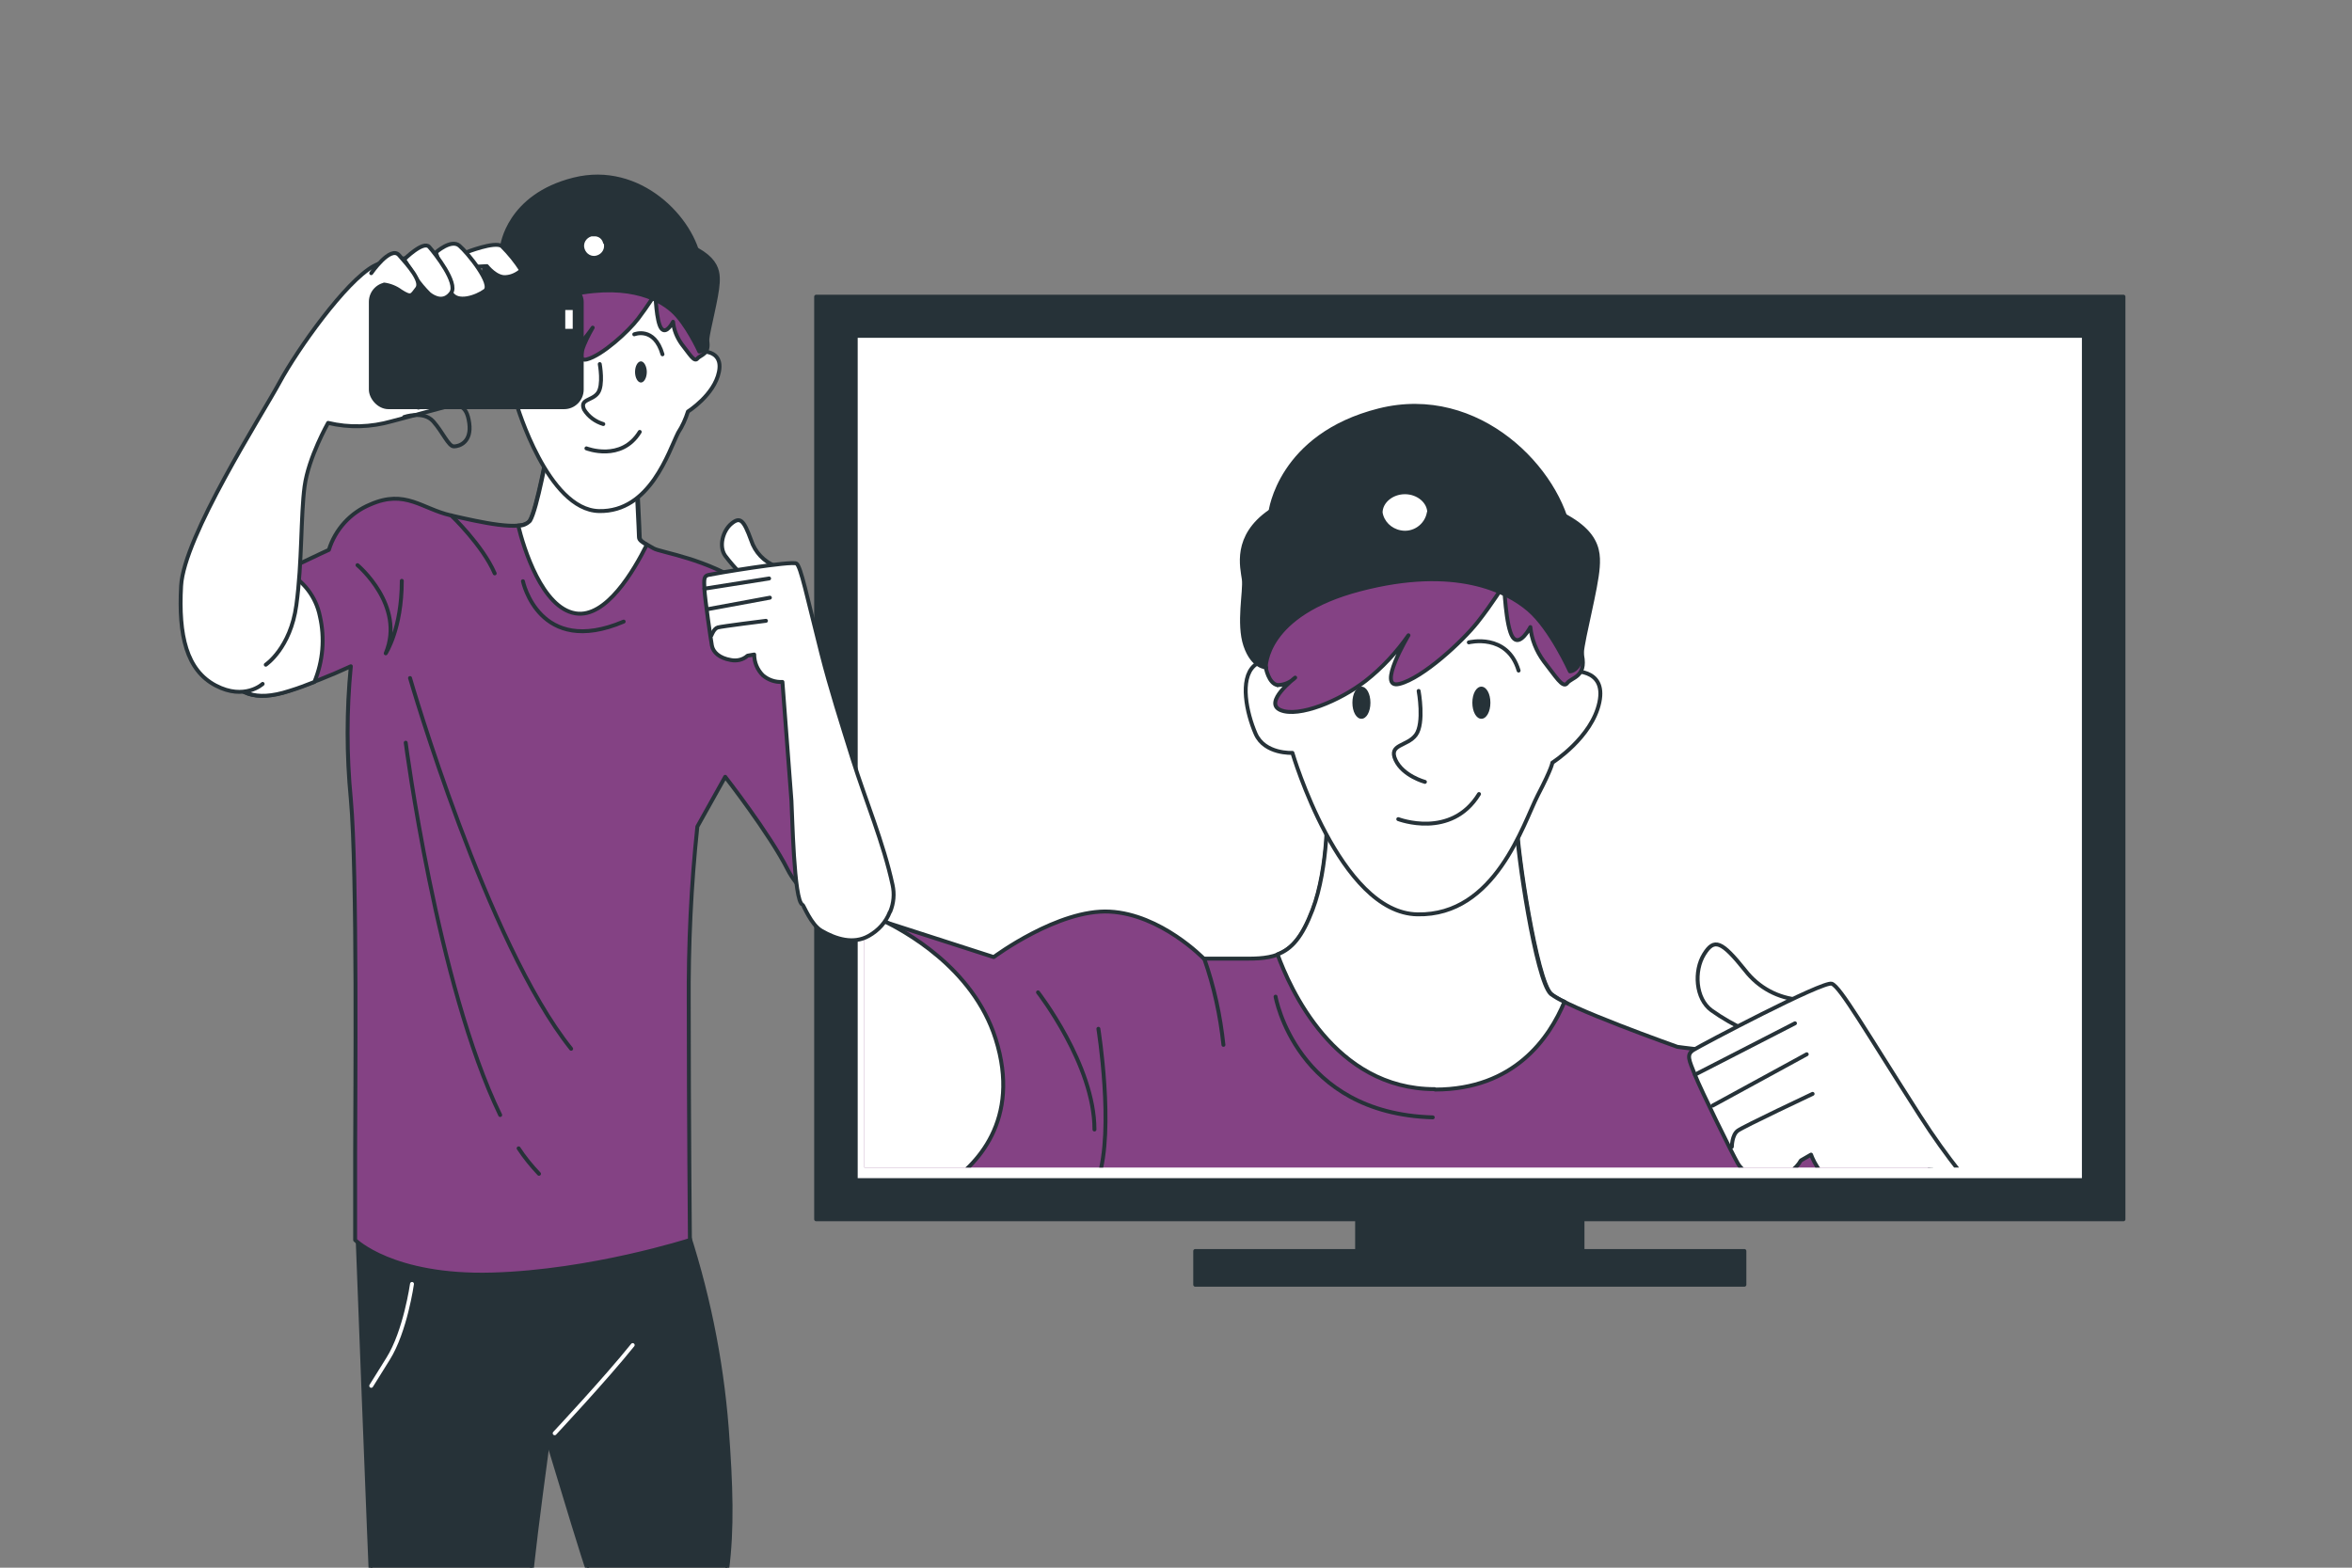 <?xml version="1.0" encoding="UTF-8"?> <svg xmlns="http://www.w3.org/2000/svg" xmlns:xlink="http://www.w3.org/1999/xlink" id="Layer_1" viewBox="0 0 600 400"><rect x="0" y="0" width="600" height="400" fill="#808080" stroke="none"/><defs><style>.cls-1,.cls-2,.cls-3{fill:none;}.cls-4{fill:#844284;}.cls-4,.cls-5,.cls-6,.cls-2,.cls-3{stroke-linecap:round;stroke-linejoin:round;}.cls-4,.cls-5,.cls-6,.cls-3{stroke:#263238;}.cls-5,.cls-7{fill:#263238;}.cls-6,.cls-8{fill:#fff;}.cls-2{stroke:#fff;}.cls-9{clip-path:url(#clippath);}</style><clipPath id="clippath"><rect class="cls-1" x="220.5" y="93.3" width="308.8" height="204.6"></rect></clipPath></defs><rect class="cls-5" x="346.2" y="302.6" width="57.5" height="22.7"></rect><rect class="cls-5" x="304.9" y="319.2" width="140.1" height="8.6"></rect><rect class="cls-5" x="208.2" y="75.7" width="333.5" height="235.4"></rect><rect class="cls-6" x="218.3" y="85.7" width="313.3" height="215.4"></rect><g class="cls-9"><g><path class="cls-4" d="M338.7,205.2s.4,16.1-3.8,27c-4.1,10.9-8.7,12.4-16.5,12.4h-11.3s-10.9-11.3-24-12c-13.1-.7-29.6,11.6-29.6,11.6l-39.4-12.7v72.7s49.5-2.6,50.6-2.3,7.9,14.3,7.9,17.3c0,1.5,0,3,.4,4.5h227.2s10.9-5.2-10.1-28.5c-21-23.3-40.8-26.6-46.1-26.6s-16.1-1.5-16.1-1.5c0,0-28.5-10.1-32.2-13.5s-8.7-36.7-8.7-43.1v-7.5s-1.9,14.6-18.7,17.6-29.6-15.4-29.6-15.4Z"></path><path class="cls-3" d="M264.8,253.2s14.4,18.5,14.4,35"></path><path class="cls-3" d="M280.2,262.5s4.1,25.7,0,38.1"></path><path class="cls-3" d="M325.4,254.3s5.2,29.8,40.1,30.8"></path><path class="cls-3" d="M307.2,244.6c2.5,7.1,4.1,14.5,4.9,22"></path><path class="cls-6" d="M366.1,278c20.2,0,29.2-13.2,33-22.4-1.2-.5-2.4-1.2-3.5-2-3.8-3.5-8.7-36.7-8.7-43.1v-7.5s-1.9,14.6-18.7,17.6-29.6-15.4-29.6-15.4c0,0,.4,16.1-3.8,27-2.6,6.8-5.2,9.9-8.9,11.3,3.1,8.5,14.4,34.4,40.1,34.4Z"></path><path class="cls-6" d="M325.9,174.8s-2.3-8.3-6-4.9-1.9,12,.4,17.3,9.4,4.9,9.4,4.9c0,0,12,40.9,31.9,41.2,19.9,.4,27-23.2,30.7-30.4,3.7-7.1,3.7-8.3,3.7-8.3,0,0,10.1-6.4,12-15.4,1.9-9-7.5-7.9-7.5-7.9,1.4-6.8,.3-13.8-3-19.9-5.6-10.5-47.6-12.4-59-7.5-11.3,4.9-16.9,9-17.3,14.3s4.6,16.5,4.6,16.5Z"></path><path class="cls-3" d="M361.9,176.3s1.5,8.2-.7,11.2-7.1,2.3-5.2,6.4,7.5,5.6,7.5,5.6"></path><path class="cls-3" d="M356.7,209s13.5,5.2,20.6-6.4"></path><path class="cls-7" d="M380.2,179.3c0,2.3-1,4.1-2.3,4.1s-2.3-1.8-2.3-4.1,1-4.1,2.3-4.1,2.3,1.8,2.3,4.1Z"></path><path class="cls-7" d="M349.6,179.3c0,2.3-1,4.1-2.3,4.1s-2.3-1.8-2.3-4.1,1-4.1,2.3-4.1,2.3,1.8,2.3,4.1Z"></path><path class="cls-3" d="M374.7,163.9s9.8-2.5,12.7,7.2"></path><path class="cls-4" d="M322.9,170.3s.7,4.1,3,4.5c1.7,0,3.3-.7,4.5-1.9,0,0-8.3,6.4-3.7,8.3s15-2.3,21.7-7.5c4.2-3.3,7.8-7.2,10.9-11.6,0,0-8.3,13.9-2.3,12.4s16.1-10.9,19.9-15.7,6.8-9.7,6.8-9.7c0,0,.4,10.9,2.2,13.5s4.5-2.6,4.5-2.6c.3,3.1,1.5,6.1,3.4,8.7,3,3.8,4.9,7.1,6,5.6s4.9-1.5,3.8-7.1c-1.1-5.6,3-22.1-17.6-27.7-20.6-5.6-51-3-59,8.3-4.6,6.7-6.1,15-4,22.8Z"></path><path class="cls-5" d="M324.1,130.6s2.3-19.5,27.7-25.9c25.5-6.4,46.1,15.4,48.7,31.9,0,0-12-10.9-39.7-8.2-27.7,2.6-37.1,8.2-37.1,8.2l.4-6Z"></path><path class="cls-5" d="M322.9,170.3s-.4-13.5,24-19.9c24.4-6.4,37.5,.4,43.1,5.2s10.5,15.7,10.5,15.7c0,0,2.6,0,3-4.5s3.7-16.5,4.1-22.1-.4-12.7-24-18.7c-23.6-6-50.3-1.9-59.6,4.5s-7.1,14.3-6.7,17.3-1.5,11.3,.4,16.9c1.9,5.6,5.3,5.6,5.3,5.6Z"></path><path class="cls-6" d="M364.5,130.8c-.6,3.4-3.9,5.7-7.3,5-2.6-.5-4.6-2.5-5-5,0-2.8,2.8-5.2,6.2-5.2s6.2,2.4,6.2,5.2Z"></path><path class="cls-6" d="M225.2,235l-11-3.6v72.7s13.4-.7,26.5-1.3c8.5-5.2,19.8-17.1,13.3-37.7-5.8-18.4-23.8-27.8-28.7-30.2Z"></path><path class="cls-6" d="M459.1,255.1c-5.5-.4-10.5-3.1-13.9-7.5-6-7.5-7.9-8.3-10.5-4.1s-2.2,11.3,1.9,14.3c2.8,2,5.8,3.7,9,5.2l13.5-7.8Z"></path><path class="cls-6" d="M516.8,316.9s-13.1-10.5-27-32.2c-13.9-21.7-20.3-32.9-22.5-33.7s-33.4,15.7-35.3,16.9-1.1,2.6,.4,6.4,9.4,19.9,10.9,22.5,4.9,4.1,9.7,3.4c2.7-.2,5.1-1.8,6.4-4.1l2.6-1.5s1.9,5.6,6.4,7.5c2.9,1.1,6.1,1.1,9,0,0,0,16.9,32.3,18.4,32.3s37.6-3.8,37.6-3.8l-16.6-13.5Z"></path><path class="cls-6" d="M441.8,292.6s0-3,1.5-4.1,19.1-9.4,19.1-9.4"></path><line class="cls-3" x1="436.9" y1="282.1" x2="460.9" y2="269"></line><line class="cls-3" x1="432.4" y1="274.2" x2="457.9" y2="261.1"></line></g></g><g id="freepik--Character--inject-2"><path class="cls-5" d="M131.3,339.3s16.6,55.8,18.7,61.4-.3,7.1-4.6,14.5c-4.5,8.6-7.4,17.9-8.5,27.5-1.1,9.2-18,57.9-18,57.9,0,0,5.2,14.5,6.3,13.4,1.1-1.1,9.9-2.1,15.2-3.5s7.4-2.1,7.4-2.1c0,0,.3,1.7,.3-3.2s-2.8-9.5-3.2-11.3,18.7-35.3,30.3-60.3,12.4-39.9,10.2-69.2c-1.4-18-5.1-35.8-10.9-52.9l-45.5,4.9,2.1,22.9Z"></path><path class="cls-5" d="M91.1,312.5s3.2,84.7,3.9,98.5,3.9,28.9,1.4,42,3.5,30,6.7,44.8c3.2,14.8,4.6,19.8,3.5,21.5s-2.8,4.9-2.8,6.7-.7,4.2,.7,4.2c6,1.4,11.9,3.3,17.6,5.7,6,2.5,12.4,4.2,13.1,3.2s3.2-6,3.2-15.2-3.2-17.3-2.1-26.5,1.7-35.7,1.4-50.1c-.3-14.5-2.6-35.7-2.3-43.5s7.8-60.7,7.8-60.7l9.6-23.6-61.7-7.1Z"></path><path class="cls-2" d="M141.5,365.7s13-13.9,19.9-22.5"></path><path class="cls-2" d="M105.1,327.6s-1.7,12.1-6.1,19.1l-4.3,6.9"></path><path class="cls-4" d="M139.7,114.5s-2.8,15.6-4.6,18.4-12.7,.3-20.1-1.4-11.6-6.7-20.5-2.8c-5.1,2.1-9,6.4-10.6,11.6,0,0-13.8,6.3-19.8,9.9s-7.4,17.3-5.7,21.9,6.3,7.1,15.2,4.2c5.4-1.8,10.7-3.9,15.9-6.3-1.1,11.3-1.1,22.6,0,33.9,1.7,18.7,1.1,76.6,1.1,90.3v22.2s9.5,9.5,34.9,8.8c25.4-.7,50.5-8.8,50.5-8.8,0,0-.3-32.1-.3-60.3-.1-15.1,.6-30.2,2.2-45.2l7.1-12.7s11.3,14.5,15.9,23.6,17.6,15.6,21.2,10.2-4.9-39.9-11.7-48.7-10.2-13.4-10.2-13.4c0,0,1.4-12.7-9.2-20.1-10.6-7.4-22.5-8.8-24.3-9.9s-3.5-1.7-3.5-2.8-.7-14.8-.7-14.8l-22.8-7.8Z"></path><path class="cls-3" d="M104.6,173s19.6,67.8,41.1,94.6"></path><path class="cls-3" d="M132.3,293c1.5,2.3,3.3,4.5,5.2,6.5"></path><path class="cls-3" d="M103.5,189.5s8,61.8,24.1,95"></path><path class="cls-3" d="M91.2,144.2s12.3,10.3,7.2,22.5c0,0,4.1-6.2,4.1-18.5"></path><path class="cls-3" d="M115.1,131.5s8,7.6,11.1,14.8"></path><path class="cls-3" d="M133.4,148.3s4.1,19.5,25.7,10.3"></path><path class="cls-6" d="M146.8,156.5c7.8,1.3,14.9-10.9,18.2-17.5-1.1-.6-2-1.2-2-1.9,0-1.1-.7-14.8-.7-14.8l-22.5-7.8s-2.8,15.6-4.6,18.4c-.8,.8-1.9,1.3-3,1.2,1.4,5.8,6.1,21,14.6,22.4Z"></path><path class="cls-6" d="M129.3,91.9s-1.5-5.4-3.9-3.2-1.2,7.9,.2,11.3,6.2,3.2,6.2,3.2c0,0,7.9,26.9,21,27.2s17.8-15.3,20.2-20c1.1-1.7,1.9-3.5,2.5-5.4,0,0,6.7-4.2,7.9-10.1s-4.9-5.2-4.9-5.2c.9-4.5,.2-9.1-2-13.1-3.7-6.9-31.3-8.2-38.8-4.9s-11.1,5.9-11.3,9.4,2.9,10.9,2.9,10.9Z"></path><path class="cls-3" d="M153,92.9s1,5.4-.5,7.4-4.7,1.5-3.5,4.2c1.1,1.8,2.9,3.1,4.9,3.7"></path><path class="cls-3" d="M149.6,114.4s8.9,3.5,13.6-4.2"></path><path class="cls-3" d="M161.8,85.3s5.1-2.1,7.2,5.1"></path><path class="cls-7" d="M165,94.9c0,1.5-.7,2.7-1.5,2.7s-1.5-1.2-1.5-2.7,.7-2.7,1.5-2.7,1.5,1.3,1.5,2.7Z"></path><ellipse class="cls-7" cx="143.4" cy="94.9" rx="1.5" ry="2.7"></ellipse><path class="cls-5" d="M128.1,62.8s1.5-12.8,18.3-17,30.4,10.1,32.1,21c0,0-7.9-7.2-26.2-5.4s-24.4,5.4-24.4,5.4l.2-4Z"></path><path class="cls-4" d="M127.3,88.9s.5,2.7,2,3c1.1,0,2.2-.4,3-1.2,0,0-5.4,4.2-2.5,5.4s9.9-1.5,14.3-4.9c2.8-2.2,5.2-4.8,7.1-7.6,0,0-5.4,9.1-1.5,8.1s10.6-7.1,13.1-10.4,4.4-6.4,4.4-6.4c0,0,.2,7.2,1.5,8.9s3-1.7,3-1.7c.2,2.1,1,4,2.2,5.7,2,2.5,3.2,4.7,4,3.7s3.2-1,2.5-4.7,2-14.6-11.6-18.3-33.6-2-38.8,5.4c-3.1,4.4-4.1,9.9-2.7,15.1Z"></path><path class="cls-5" d="M127.3,88.9s-.3-8.9,15.8-13.1,24.7,.2,28.4,3.5,6.9,10.4,6.9,10.4c0,0,1.7,0,2-2.9s2.5-10.9,2.7-14.6-.2-8.4-15.8-12.3-33.1-1.2-39.3,3-4.7,9.4-4.4,11.4-1,7.4,.2,11.1,3.4,3.7,3.4,3.7Z"></path><path class="cls-8" d="M154,62.1c.4,1.3-.4,2.7-1.8,3.1-1.3,.4-2.7-.4-3.1-1.8-.4-1.3,.4-2.7,1.8-3.1,.2,0,.4,0,.6,0,1.2-.1,2.2,.7,2.4,1.9Z"></path><path class="cls-6" d="M73.8,176.3c2.3-.7,4.4-1.5,6.4-2.3,2.2-5.3,2.7-11.2,1.4-16.8-1-5-4.3-9.2-8.9-11.5-3.2,1.6-6.3,3.2-8.4,4.5-6,3.5-7.4,17.3-5.7,21.9s6.3,7.1,15.2,4.2Z"></path><path class="cls-6" d="M197.9,144.5c-3-1.2-5.3-3.6-6.3-6.7-1.9-5.2-2.8-6-5-4.2s-3.3,5.8-1.6,8.2c1.2,1.6,2.6,3.2,4,4.6l8.9-1.9Z"></path><path class="cls-6" d="M227.1,232.6c.9-2.2,1.1-4.5,.6-6.8-2.3-10.7-6.9-21.6-10.2-32.1-2.8-9-5.7-18-8-27.1-3.7-14.6-5.2-22-6.3-22.8s-21.3,2.6-22.5,2.9-1.1,1.2-1,3.6,1.6,12.7,1.9,14.4,1.9,3.2,4.8,3.7c1.5,.3,3.1,0,4.3-1.1l1.7-.3c0,2,.8,3.9,2.2,5.3,1.4,1.2,3.2,1.8,5,1.7,.8,10.1,1.5,20.2,2.3,30.3,.2,2.9,.6,25.7,2.8,26.5,.3,.1,2.2,5.2,4.9,6.7,3.6,2.1,8.1,3.5,12,1.3,2.5-1.4,4.4-3.5,5.4-6.1Z"></path><path class="cls-3" d="M181.5,162.1s.6-1.7,1.6-2,12.3-1.7,12.3-1.7"></path><line class="cls-3" x1="180.7" y1="155.4" x2="196.4" y2="152.5"></line><line class="cls-3" x1="179.7" y1="150.2" x2="196.2" y2="147.6"></line><path class="cls-6" d="M67.8,169.6s6.3-4.2,7.8-15.2,1.1-22.9,2.1-30.3,6-16.2,6-16.2c5.4,1.3,10.9,1.1,16.2-.4,9.2-2.5,17.3-4.6,17.3-4.6l2.1-36.4s-16.9-2.5-24,1.4-19.4,21.2-24,29.7-24.4,39.3-25.1,51.9c-.7,12.7,1.4,21.5,8.8,25.4s12-.4,12-.4"></path><rect class="cls-5" x="94.6" y="72.5" width="53.8" height="31.4" rx="4.5" ry="4.5"></rect><rect class="cls-8" x="144.2" y="79.1" width="1.9" height="4.8"></rect><path class="cls-6" d="M118.9,64.4s7.3-2.9,9.1-1.6c1.9,1.9,3.6,4,5,6.2-1.1,.9-2.4,1.6-3.9,1.7-2.5,.3-4.9-2.8-4.9-2.8l-5.2,.3v-3.8Z"></path><path class="cls-6" d="M111.2,64.4s3.9-3.5,6-1.7,8.7,9.9,6.5,11.5-7.1,3.3-8.6,.5-3.9-10.3-3.9-10.3Z"></path><path class="cls-6" d="M103.1,66.2s4.9-4.9,6.4-3.2,7.4,9.2,5.6,11.7-4.2,1.4-5.6,.3c-1.3-1.3-2.5-2.7-3.5-4.2l-2.9-4.6Z"></path><path class="cls-6" d="M94.7,69.7s4.9-7.1,7.1-4.6,6,6.7,4.6,8.5-1.4,2.5-4.2,.7c-1.2-.9-2.7-1.5-4.2-1.7"></path><path class="cls-3" d="M103.1,106.4s4.9-1.7,7.4,1.1,3.9,6.4,5.3,6.4,4.6-1.1,3.9-6-2.8-4.6-6.7-4.6c-2.1,0-4.3,.2-6.3,.7"></path></g></svg> 